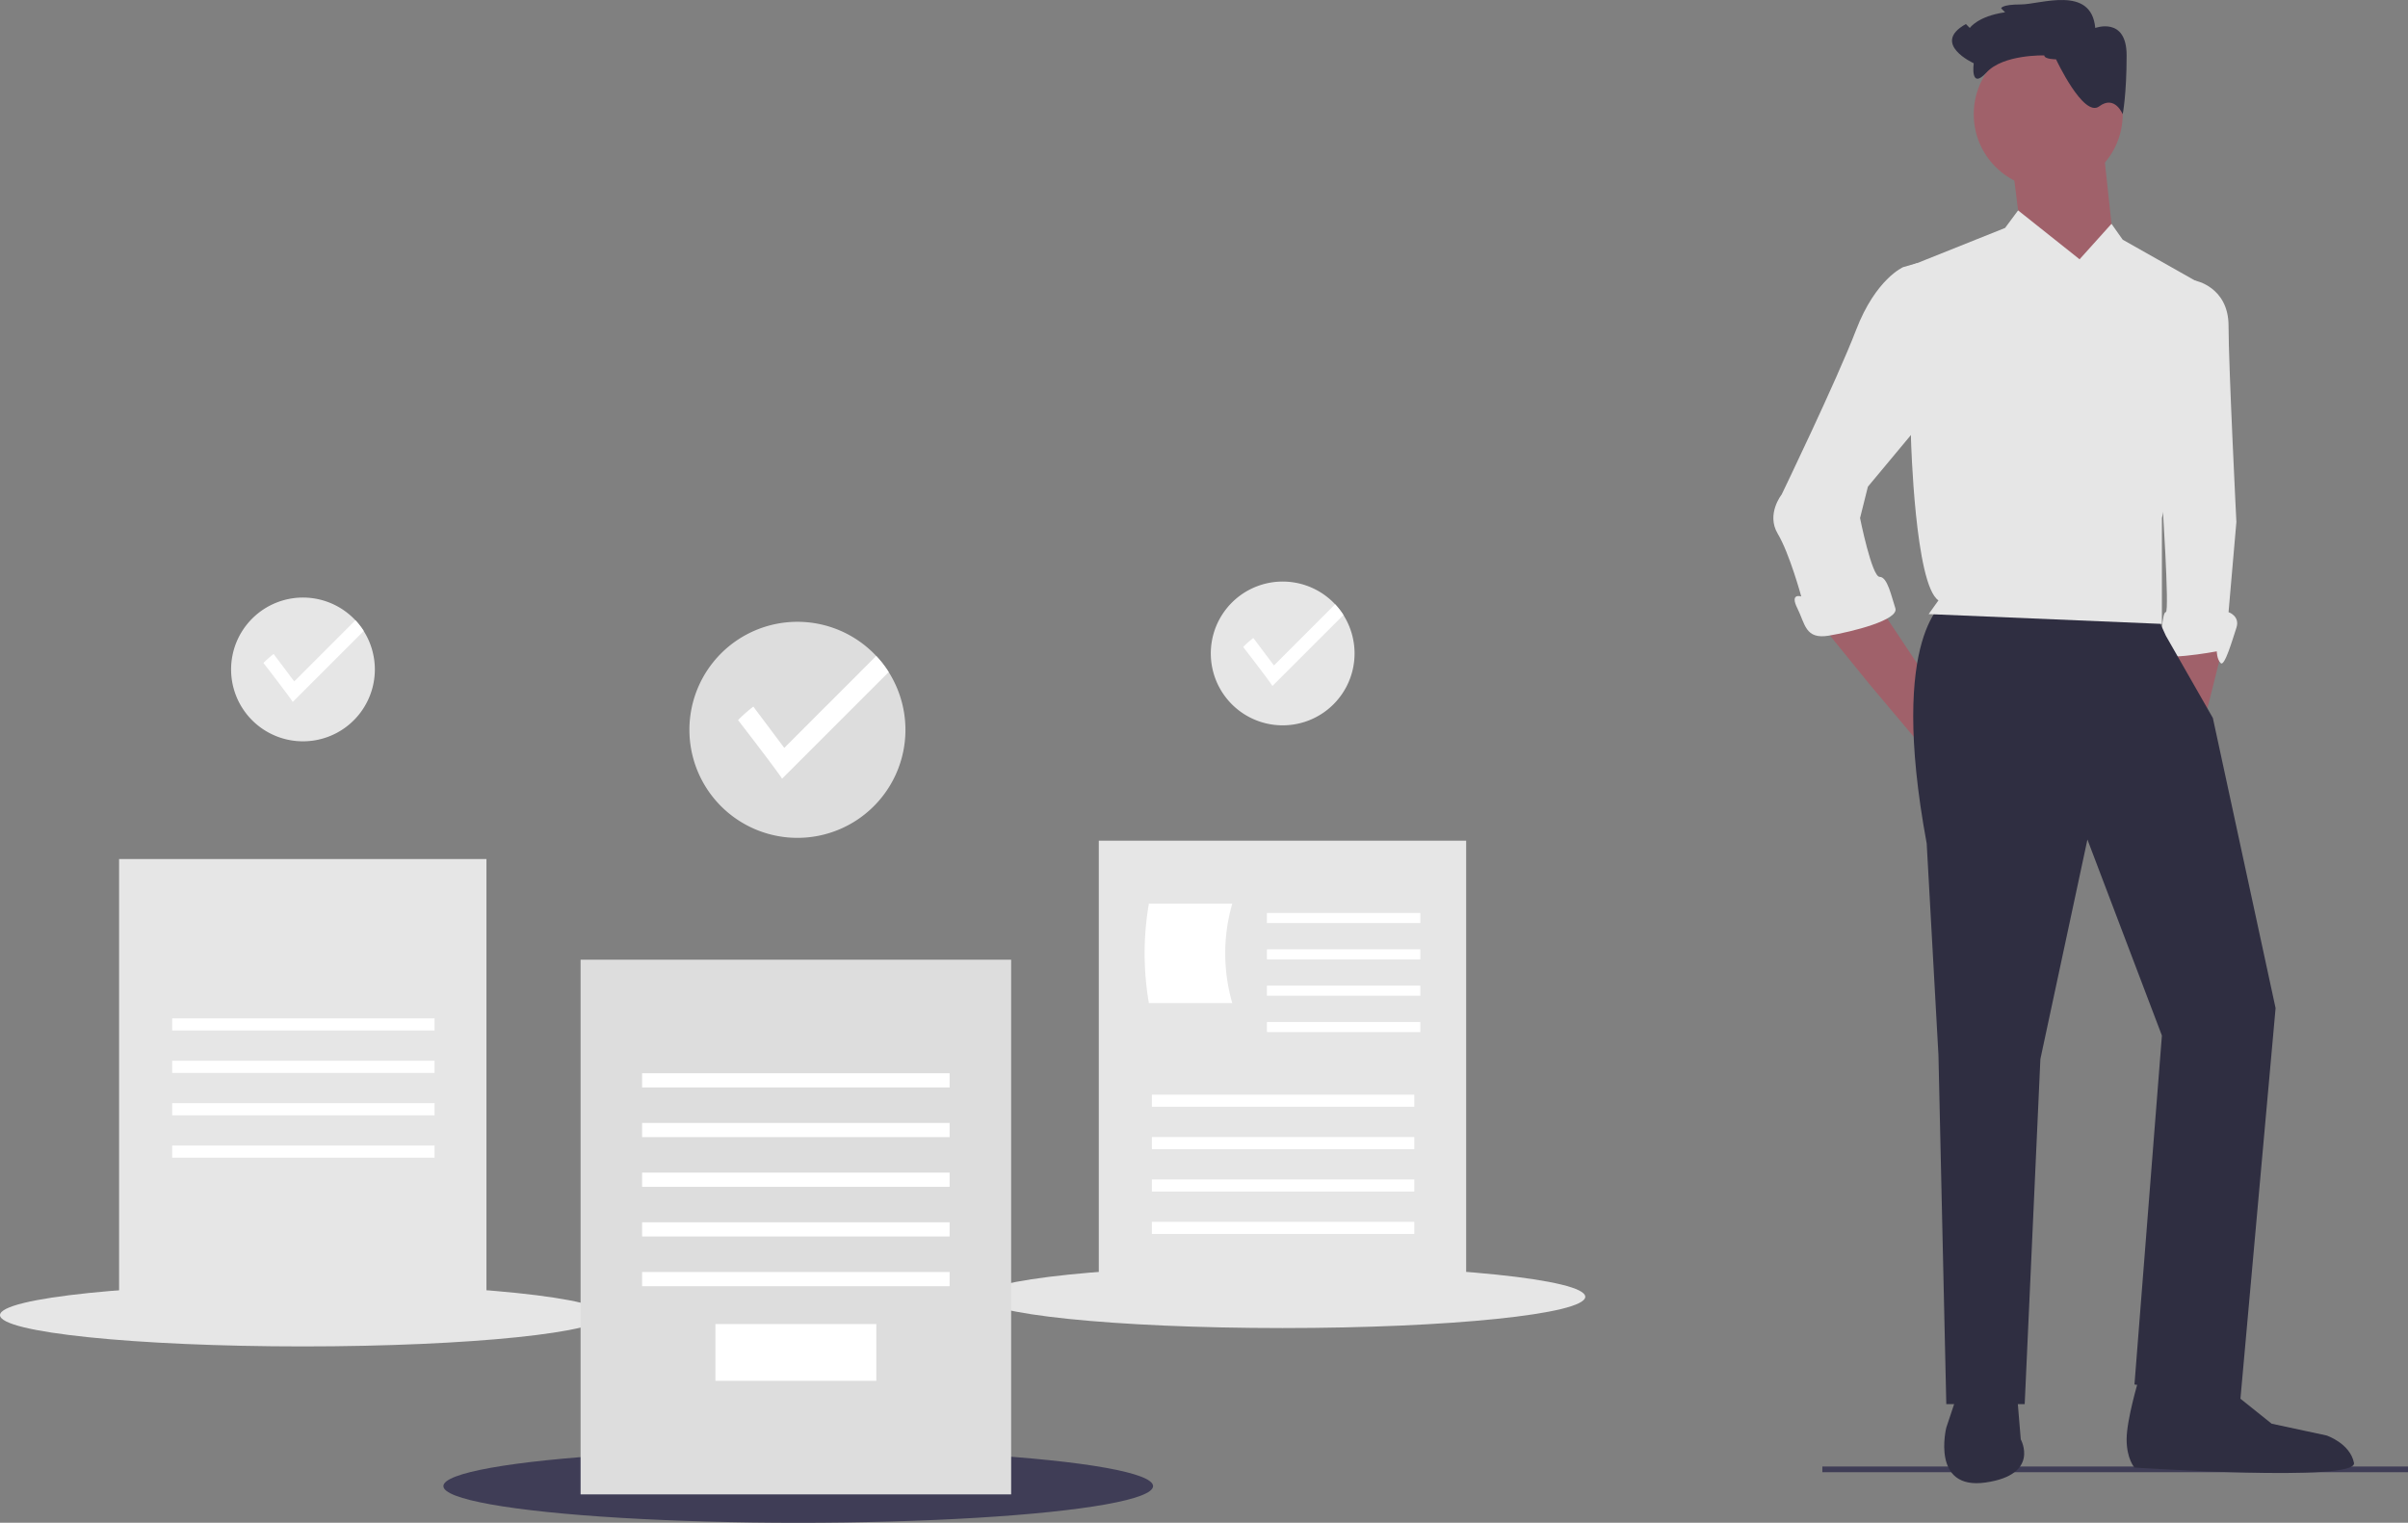 <?xml version="1.0" encoding="UTF-8"?> <svg xmlns="http://www.w3.org/2000/svg" id="ba655a8f-b4ad-4c33-a1da-708fab31f9a8" data-name="Layer 1" width="847.02" height="535.575" viewBox="0 0 847.02 535.575"><rect x="0" y="0" width="847.02" height="535.575" fill="#808080" stroke="none"/> <title>reviewed_docs</title> <rect x="641.02" y="515.788" width="206" height="2" fill="#3f3d56"></rect> <polygon points="765.971 223.569 765.971 237.359 775.623 252.527 782.518 224.948 765.971 223.569" fill="#a0616a"></polygon> <path d="M941.082,283.058l7.54-2.153s11.765,2.153,11.765,15.942,2.758,68.946,2.758,68.946l-2.758,31.715s4.137,1.379,2.758,5.516S959.008,416.813,957.629,415.434s-1.379-4.137-1.379-4.137-22.063,4.137-20.684,0,1.379-13.789,2.758-13.789-1.379-41.368-1.379-41.368Z" transform="translate(-176.49 -182.212)" fill="#e6e6e6"></path> <polygon points="639.8 218.743 657.726 240.806 679.789 267.005 686.683 235.29 674.357 233.355 661.863 214.606 639.8 218.743" fill="#a0616a"></polygon> <path d="M861.105,393.371s-20.684,11.031-6.895,85.493l4.137,74.462,2.758,122.724H888.683l5.516-121.345,16.547-77.219,26.199,68.946-9.652,122.724,37.231,5.516L976.934,536.779l-22.063-102.04-16.547-28.957-3.447-7.584Z" transform="translate(-176.49 -182.212)" fill="#2f2e41"></path> <path d="M865.241,671.913l-4.137,12.41s-5.516,22.063,13.789,19.305S887.304,688.46,887.304,688.46l-1.379-16.547Z" transform="translate(-176.49 -182.212)" fill="#2f2e41"></path> <path d="M928.672,667.776S924.535,681.565,924.535,688.46s2.758,9.895,2.758,9.895,78.598,5.274,77.219-1.621-9.652-9.652-9.652-9.652L975.555,682.944,961.766,671.913l-27.578-6.895Z" transform="translate(-176.49 -182.212)" fill="#2f2e41"></path> <circle cx="720.467" cy="40.173" r="26.199" fill="#a0616a"></circle> <polygon points="739.772 51.204 743.908 89.814 734.256 107.74 710.814 81.541 708.056 59.478 739.772 51.204" fill="#a0616a"></polygon> <path d="M907.988,273.405l-21.627-17.198-4.572,6.167-34.473,13.789,1.379,60.672s1.379,51.02,9.652,56.536l-3.447,4.826,82.046,3.447V364.414l17.926-79.977-31.715-17.926-3.947-5.583Z" transform="translate(-176.49 -182.212)" fill="#e6e6e6"></path> <path d="M852.831,278.921l-2.008-4.161-4.886,1.403s-9.652,4.137-16.547,22.063-26.199,57.915-26.199,57.915-5.516,6.895-1.379,13.789,8.274,22.063,8.274,22.063-4.137-1.379-1.379,4.137,2.758,11.031,11.031,9.652,24.821-5.516,23.442-9.652-2.758-11.031-5.516-11.031-6.895-20.684-6.895-20.684l2.758-11.031,20.684-24.821Z" transform="translate(-176.49 -182.212)" fill="#e6e6e6"></path> <path d="M899.714,203.081s-4.137,0-4.137-1.379c0,0-14.423-.44-20.311,5.985s-4.509-3.227-4.509-3.227-15.168-6.895-2.758-13.789l1.379,1.379s2.758-4.137,12.41-5.516l-1.379-1.379s0-1.379,6.895-1.379,24.821-6.895,26.199,8.274c0,0,11.031-4.137,11.031,9.652s-1.379,20.684-1.379,20.684-2.758-6.895-8.274-2.758S899.714,203.081,899.714,203.081Z" transform="translate(-176.49 -182.212)" fill="#2f2e41"></path> <ellipse cx="106.501" cy="462.545" rx="106.501" ry="11.005" fill="#e6e6e6"></ellipse> <rect x="41.89" y="302.135" width="129.221" height="160.461" fill="#e6e6e6"></rect> <rect x="60.561" y="358.174" width="92.301" height="4.26" fill="#fff"></rect> <rect x="60.561" y="373.084" width="92.301" height="4.26" fill="#fff"></rect> <rect x="60.561" y="387.994" width="92.301" height="4.26" fill="#fff"></rect> <rect x="60.561" y="402.904" width="92.301" height="4.26" fill="#fff"></rect> <path d="M308.345,417.685a25.283,25.283,0,1,1-3.918-13.544A25.352,25.352,0,0,1,308.345,417.685Z" transform="translate(-176.49 -182.212)" fill="#e6e6e6"></path> <path d="M304.427,404.141l-24.958,24.953c-1.569-2.428-10.308-13.714-10.308-13.714a35.364,35.364,0,0,1,3.577-3.158l7.247,9.662L301.504,400.366A25.249,25.249,0,0,1,304.427,404.141Z" transform="translate(-176.49 -182.212)" fill="#fff"></path> <ellipse cx="451.117" cy="456.088" rx="106.501" ry="11.005" fill="#e6e6e6"></ellipse> <rect x="386.506" y="295.679" width="129.221" height="160.461" fill="#e6e6e6"></rect> <rect x="405.177" y="385.002" width="92.301" height="4.26" fill="#fff"></rect> <rect x="405.177" y="399.912" width="92.301" height="4.26" fill="#fff"></rect> <rect x="405.177" y="414.822" width="92.301" height="4.26" fill="#fff"></rect> <rect x="405.177" y="429.732" width="92.301" height="4.26" fill="#fff"></rect> <path d="M609.942,535.005H580.617a102.569,102.569,0,0,1,0-34.965h29.326A62.915,62.915,0,0,0,609.942,535.005Z" transform="translate(-176.49 -182.212)" fill="#fff"></path> <rect x="445.647" y="321.101" width="53.96" height="3.55" fill="#fff"></rect> <rect x="445.647" y="333.882" width="53.96" height="3.55" fill="#fff"></rect> <rect x="445.647" y="346.662" width="53.96" height="3.55" fill="#fff"></rect> <rect x="445.647" y="359.442" width="53.96" height="3.55" fill="#fff"></rect> <path d="M652.961,412.061a25.283,25.283,0,1,1-3.918-13.544A25.352,25.352,0,0,1,652.961,412.061Z" transform="translate(-176.49 -182.212)" fill="#e6e6e6"></path> <path d="M649.043,398.517l-24.958,24.953c-1.569-2.428-10.308-13.714-10.308-13.714a35.365,35.365,0,0,1,3.577-3.158l7.247,9.662,21.519-21.519A25.249,25.249,0,0,1,649.043,398.517Z" transform="translate(-176.49 -182.212)" fill="#fff"></path> <ellipse cx="280.781" cy="522.678" rx="124.816" ry="12.898" fill="#3f3d56"></ellipse> <rect x="204.227" y="337.533" width="151.444" height="188.057" fill="#dddddd"></rect> <rect x="225.862" y="377.474" width="108.174" height="4.993" fill="#fff"></rect> <rect x="225.862" y="394.949" width="108.174" height="4.993" fill="#fff"></rect> <rect x="225.862" y="412.423" width="108.174" height="4.993" fill="#fff"></rect> <rect x="225.862" y="429.897" width="108.174" height="4.993" fill="#fff"></rect> <rect x="225.862" y="447.372" width="108.174" height="4.993" fill="#fff"></rect> <rect x="251.657" y="465.678" width="56.583" height="19.971" fill="#fff"></rect> <path d="M494.981,438.937a37.994,37.994,0,1,1-5.888-20.353A38.097,38.097,0,0,1,494.981,438.937Z" transform="translate(-176.49 -182.212)" fill="#dddddd"></path> <path d="M489.092,418.585l-37.505,37.498c-2.357-3.649-15.49-20.609-15.49-20.609a53.142,53.142,0,0,1,5.376-4.745l10.89,14.52,32.337-32.337A37.942,37.942,0,0,1,489.092,418.585Z" transform="translate(-176.49 -182.212)" fill="#fff"></path> </svg> 